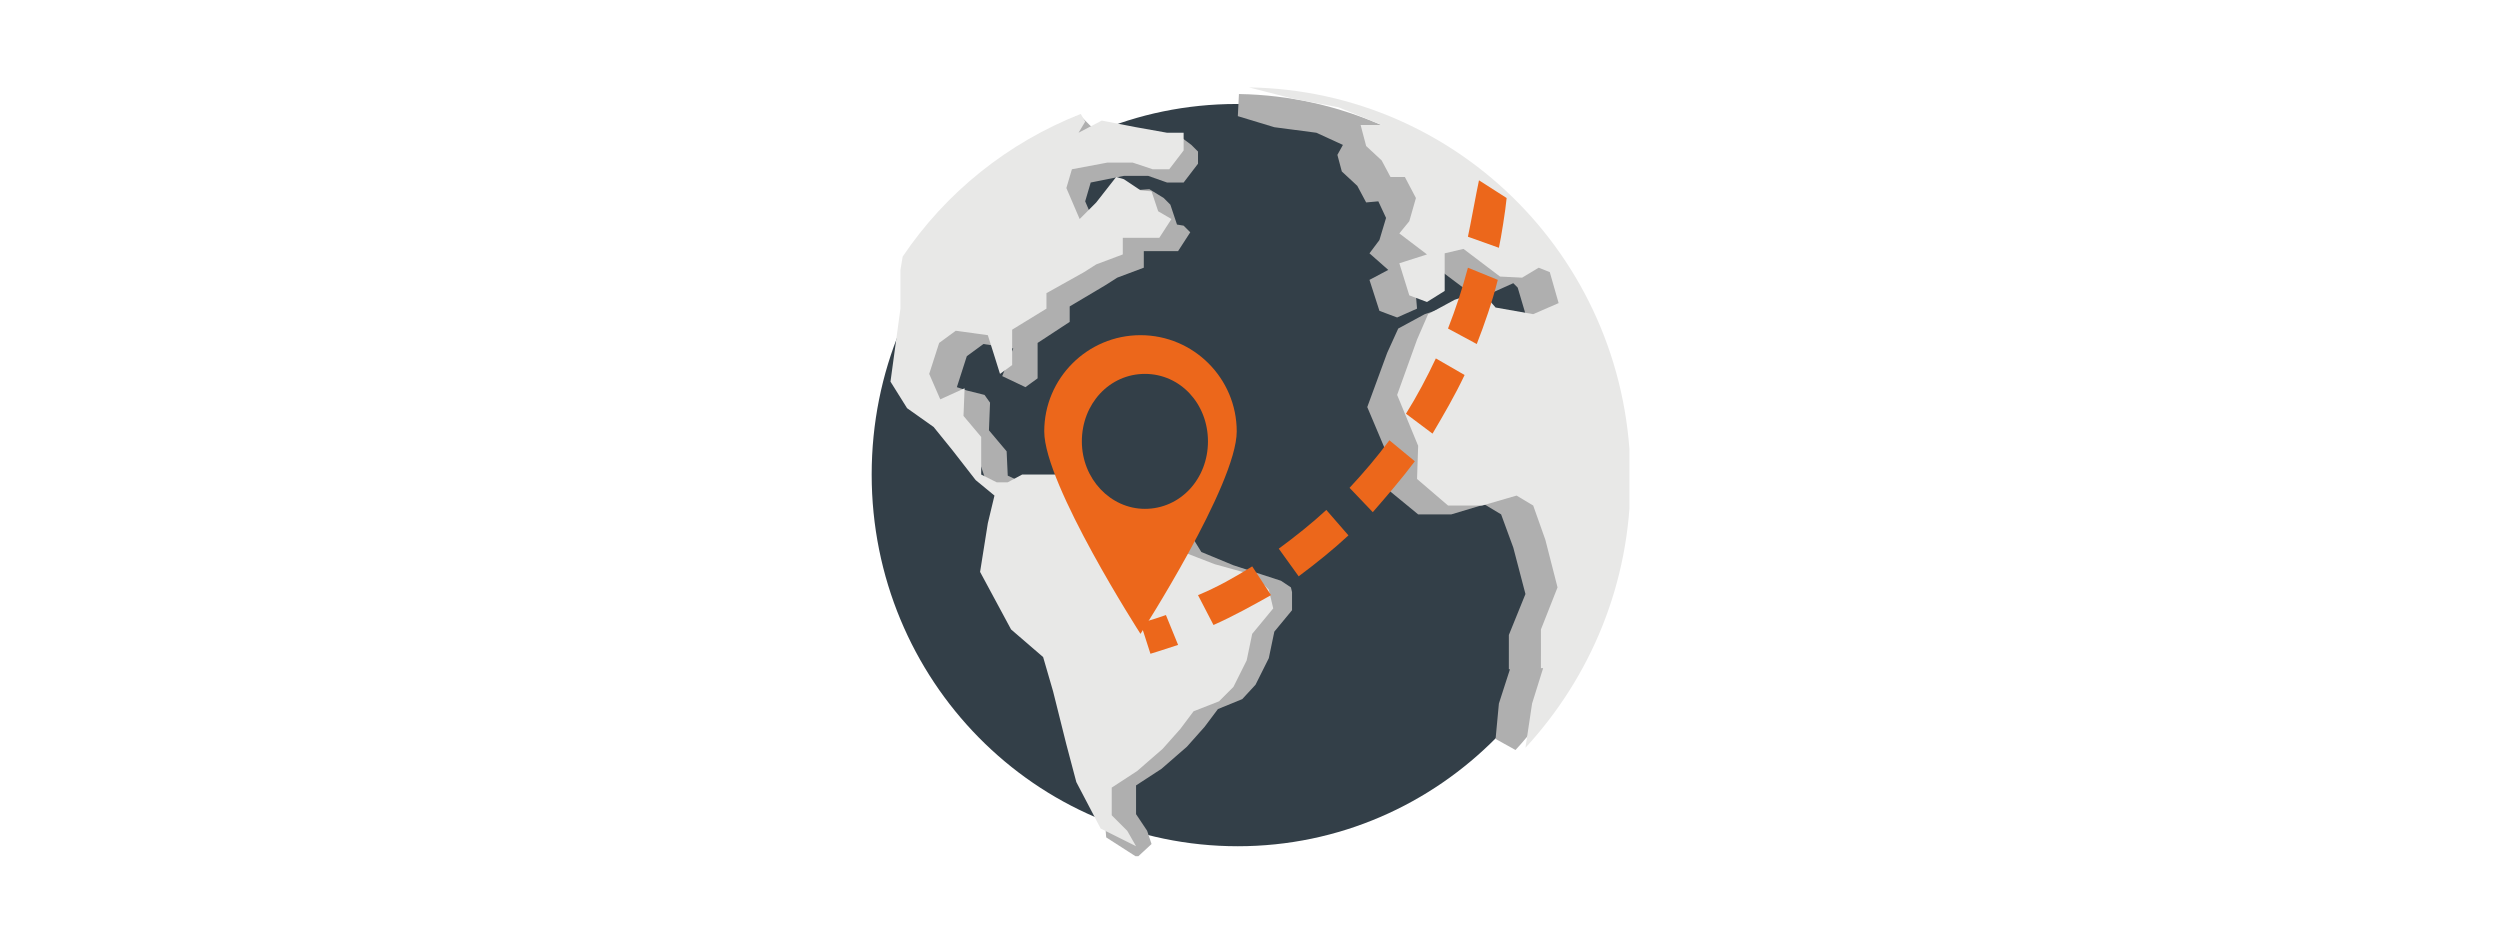 <?xml version="1.0" encoding="utf-8"?>
<!-- Generator: Adobe Illustrator 23.0.1, SVG Export Plug-In . SVG Version: 6.00 Build 0)  -->
<svg version="1.1" id="Layer_1" xmlns="http://www.w3.org/2000/svg" xmlns:xlink="http://www.w3.org/1999/xlink" x="0px" y="0px"
	 viewBox="0 0 226 86" style="enable-background:new 0 0 226 86;" xml:space="preserve">
<style type="text/css">
	.st0{opacity:0.15;fill:#9A9999;}
	.st1{fill:#B8B7B7;}
	.st2{fill:#FF6200;}
	.st3{fill:#E7E8EA;}
	.st4{fill:#9E9E9E;}
	.st5{fill:#C8C7C7;}
	.st6{fill:#CC5716;}
	.st7{fill:#EF7C2E;}
	.st8{fill:#BA5217;}
	.st9{opacity:0.25;}
	.st10{fill:#E8E7E7;}
	.st11{fill:#F49C5D;}
	.st12{fill:#676767;}
	.st13{fill:#A5A4A4;}
	.st14{fill:none;stroke:#676767;stroke-width:1.123;stroke-miterlimit:10;}
	.st15{fill:#919191;}
	.st16{fill:#B04C17;}
	.st17{fill:#EC681C;}
	.st18{fill:#CC5816;}
	.st19{fill:#EF7D2F;}
	.st20{fill:#DD6011;}
	.st21{fill:none;stroke:#CC5816;stroke-width:1.123;stroke-miterlimit:10;}
	.st22{fill:#DCDCDC;}
	.st23{fill:none;stroke:#919191;stroke-width:1.123;stroke-miterlimit:10;}
	.st24{fill:none;stroke:#B8B7B7;stroke-width:1.123;stroke-miterlimit:10;}
	.st25{fill:#DBDBDB;}
	.st26{fill:#EB6B16;}
	.st27{fill:#CA5927;}
	.st28{fill:none;stroke:#919191;stroke-width:3.369;stroke-linecap:round;stroke-miterlimit:10;}
	.st29{fill:#B04D17;}
	.st30{fill:#2D353A;}
	.st31{fill:#454447;}
	.st32{fill:#595A5C;}
	.st33{fill:#2F383F;}
	.st34{fill:#47515A;}
	.st35{fill:#334049;}
	.st36{fill:#353E44;}
	.st37{fill:#E2C4A6;}
	.st38{fill:#F2D8B3;}
	.st39{fill:#69472E;}
	.st40{fill:#4C4D4F;}
	.st41{fill:#6E6D70;}
	.st42{fill:#333335;}
	.st43{fill:#3E464D;}
	.st44{fill:#33393D;}
	.st45{fill:#9A9999;}
	.st46{fill:#B25017;}
	.st47{fill:#515A61;}
	.st48{fill:#EA650F;}
	.st49{opacity:0.3;fill:#D56519;}
	.st50{opacity:0.5;fill:#DB621D;}
	.st51{fill:#EE7729;}
	.st52{fill:#68472D;}
	.st53{opacity:0.8;fill:#E8630C;}
	.st54{fill:#E8630C;}
	.st55{fill:#C45517;}
	.st56{fill:none;stroke:#4D4D4D;stroke-width:0.5;stroke-miterlimit:10;}
	.st57{opacity:0.2;fill:#9A9999;}
	.st58{fill:#FFFFFF;}
	.st59{opacity:0.29;fill:#9A9999;}
	.st60{opacity:0.3;fill:#CC5816;}
	.st61{opacity:0.5;fill:#CC5816;}
	.st62{opacity:0.4;fill:#EF7D2F;}
	.st63{fill:#E1E3E2;}
	.st64{fill:#C6C6C6;}
	.st65{fill:#CFCFCF;}
	.st66{clip-path:url(#SVGID_2_);}
	.st67{clip-path:url(#SVGID_4_);fill:#333F48;}
	.st68{clip-path:url(#SVGID_6_);}
	.st69{clip-path:url(#SVGID_8_);enable-background:new    ;}
	.st70{clip-path:url(#SVGID_10_);}
	.st71{clip-path:url(#SVGID_12_);}
	.st72{clip-path:url(#SVGID_14_);fill:#AFAFAF;}
	.st73{clip-path:url(#SVGID_16_);}
	.st74{clip-path:url(#SVGID_18_);fill:#E8E8E7;}
	.st75{clip-path:url(#SVGID_20_);}
	.st76{clip-path:url(#SVGID_22_);fill:#AFAFAF;}
	.st77{clip-path:url(#SVGID_24_);}
	.st78{clip-path:url(#SVGID_26_);enable-background:new    ;}
	.st79{clip-path:url(#SVGID_28_);}
	.st80{clip-path:url(#SVGID_30_);}
	.st81{clip-path:url(#SVGID_32_);fill:#E8E8E7;}
	.st82{clip-path:url(#SVGID_34_);}
	.st83{clip-path:url(#SVGID_36_);fill:#EC671B;}
	.st84{clip-path:url(#SVGID_38_);}
	.st85{clip-path:url(#SVGID_40_);fill:#333F48;}
	.st86{clip-path:url(#SVGID_42_);}
	.st87{clip-path:url(#SVGID_44_);fill:#EC671B;}
	.st88{clip-path:url(#SVGID_46_);}
	.st89{clip-path:url(#SVGID_48_);fill:#EC671B;}
	.st90{clip-path:url(#SVGID_50_);}
	.st91{clip-path:url(#SVGID_52_);fill:#EC671B;}
</style>
<g>
	<g>
		<defs>
			<path id="SVGID_1_" d="M145,42.9c0,18.5-14.8,33.6-33.1,33.6c-18.3,0-33.1-15-33.1-33.6S93.5,9.4,111.8,9.4
				C130.1,9.4,145,24.4,145,42.9"/>
		</defs>
		<clipPath id="SVGID_2_">
			<use xlink:href="#SVGID_1_"  style="overflow:visible;"/>
		</clipPath>
		<g class="st66">
			<defs>
				<rect id="SVGID_3_" x="-833.6" y="-267.1" width="1116.4" height="1734.7"/>
			</defs>
			<clipPath id="SVGID_4_">
				<use xlink:href="#SVGID_3_"  style="overflow:visible;"/>
			</clipPath>
			<rect x="74.3" y="5" class="st67" width="75" height="75.9"/>
		</g>
	</g>
	<g>
		<defs>
			<rect id="SVGID_5_" x="83.1" y="10.5" width="33.7" height="66.9"/>
		</defs>
		<clipPath id="SVGID_6_">
			<use xlink:href="#SVGID_5_"  style="overflow:visible;"/>
		</clipPath>
		<g class="st68">
			<defs>
				<rect id="SVGID_7_" x="-833.6" y="-267.1" width="1116.4" height="1734.7"/>
			</defs>
			<clipPath id="SVGID_8_">
				<use xlink:href="#SVGID_7_"  style="overflow:visible;"/>
			</clipPath>
			<g class="st69">
				<g>
					<defs>
						<rect id="SVGID_9_" x="83.1" y="10.2" width="34" height="68"/>
					</defs>
					<clipPath id="SVGID_10_">
						<use xlink:href="#SVGID_9_"  style="overflow:visible;"/>
					</clipPath>
					<g class="st70">
						<defs>
							<path id="SVGID_11_" d="M115.8,52.5l-4.3-1.4l-2.9-1.2l-1.6-2.6l-2.7-0.9l-2.4-1.7l-3-1.7h-4l-1.3,0.7h-1L91.1,43L91,40.8
								l-1.6-1.9l0.1-2.5L89,35.7l-1.6-0.4l-0.9-0.3l0.9-2.8l1.5-1.1l2.7,0.4l-1,2.5l2.1,1l1.1-0.8v-3.2l2.9-1.9v-1.4l3.2-1.9
								l1.1-0.7l2.4-0.9v-1.5h3.1l1.1-1.7l-0.6-0.6l-0.6-0.1l-0.6-1.8l-0.6-0.6l-1.3-0.8l-1.3,0.1l-1.8,2.3l-1.5,1.5l-1.2-2.8
								l0.5-1.7l3-0.6h2.2l1.7,0.6h1.5l1.3-1.7v-1.1l-0.6-0.6l-1.2-0.9l-5.3,0.4l-1.9,1.1l0.6-1l-2.3-2.3
								c-6.3,2.6-9.8,8.6-13.6,14.3L83.9,26v3.5L83.1,36l1.5,2.4l2.4,1.7l1.7,2.1l0.6,1.8l3.3,1.1l-0.6,2.5l-0.7,4.3l2.6,5.1
								l2.7,2.5l0.9,3.1l1.2,4.7l0.9,3.4l0.4,5l2.8,1.8l1.3-1.2l-0.4-1.2l-1-1.5V71l2.3-1.5l2.3-2l1.6-1.8l1.2-1.6l2.2-0.9l1.2-1.3
								l1.2-2.4l0.5-2.4l1.9-2.3l-0.4-1.7L115.8,52.5z"/>
						</defs>
						<clipPath id="SVGID_12_">
							<use xlink:href="#SVGID_11_"  style="overflow:visible;"/>
						</clipPath>
						<g class="st71">
							<defs>
								<rect id="SVGID_13_" x="83.1" y="10.2" width="34" height="68"/>
							</defs>
							<clipPath id="SVGID_14_">
								<use xlink:href="#SVGID_13_"  style="overflow:visible;"/>
							</clipPath>
							<rect x="78.7" y="6.1" class="st72" width="42.4" height="75.6"/>
						</g>
					</g>
				</g>
			</g>
		</g>
	</g>
	<g>
		<defs>
			<path id="SVGID_15_" d="M113.4,52l-3.6-1l-3.1-1.2l-1.6-2.6l-2.9-0.9l-2.4-1.7l-3.2-1.7h-4.2l-1.3,0.7h-1l-1.4-0.7v-3.4l-1.6-1.9
				l0.1-2.5l-2.2,1l-1-2.3l0.9-2.8l1.5-1.1l2.9,0.4l0.6,1.9l0.5,1.6l1.1-0.8v-3.2l3.1-1.9v-1.4l3.4-1.9l1.1-0.7l2.4-0.9v-1.5h3.3
				l1.1-1.7l-1.2-0.7l-0.6-1.8l-1-0.1l-1.5-1l-0.7-0.2l-1.8,2.3l-1.5,1.5l-1.2-2.8l0.5-1.7l3.2-0.6h2.3l1.8,0.6h1.5l1.3-1.7V12h-1.5
				l-2.8-0.5l-3.1-0.6L97.5,12l0.6-1l-0.4-0.7c-6.6,2.6-12.2,7.1-16.1,12.9l-0.2,1.2v3.5l-0.9,6.6l1.5,2.4l2.4,1.7l1.7,2.1l2.1,2.7
				l1.7,1.4l-0.6,2.5l-0.7,4.4l2.8,5.2l2.9,2.5l0.9,3.1l1.2,4.8l0.9,3.4l2.2,4.2l3.2,1.6l-0.8-1.4l-1.4-1.4v-2.5l2.3-1.5l2.3-2
				l1.6-1.8l1.2-1.6l2.3-0.9l1.3-1.3l1.2-2.4l0.5-2.4l1.9-2.3l-0.4-1.7L113.4,52z"/>
		</defs>
		<clipPath id="SVGID_16_">
			<use xlink:href="#SVGID_15_"  style="overflow:visible;"/>
		</clipPath>
		<g class="st73">
			<defs>
				<rect id="SVGID_17_" x="-833.6" y="-267.1" width="1116.4" height="1734.7"/>
			</defs>
			<clipPath id="SVGID_18_">
				<use xlink:href="#SVGID_17_"  style="overflow:visible;"/>
			</clipPath>
			<rect x="76.1" y="5.9" class="st74" width="43.6" height="75"/>
		</g>
	</g>
	<g>
		<defs>
			<path id="SVGID_19_" d="M136.5,60.5l-1,3.1l-0.3,3.2l1.8,1c5.7-6.1,8.9-15.7,8.9-24.7c0-18.7-15.4-34.3-33.9-34.6l-0.1,2l3.3,1
				L119,12l2.4,1.1l-0.5,0.9l0.4,1.5l1.4,1.3l0.8,1.5l1.1-0.1l0.7,1.5l-0.6,2l-0.9,1.2l1.7,1.5l-1.7,0.9l0.9,2.8l1.6,0.6l1.8-0.8
				l-0.2-2.4v-1.1l1.7-0.4l3.2,2.4l2,0.1l2-0.9l0.4,0.4l0.8,2.7l-2.3,1l-3.2-0.6l-1.3-1.5l-2.4,0.8l-2.4,1.3l-1,2.2l-1.8,4.9
				l1.9,4.5l-0.1,2.9l2.8,2.3h3l3-0.9l1.5,0.9l1.1,3l1.1,4.2l-1.5,3.7V60.5z"/>
		</defs>
		<clipPath id="SVGID_20_">
			<use xlink:href="#SVGID_19_"  style="overflow:visible;"/>
		</clipPath>
		<g class="st75">
			<defs>
				<rect id="SVGID_21_" x="-833.6" y="-267.1" width="1116.4" height="1734.7"/>
			</defs>
			<clipPath id="SVGID_22_">
				<use xlink:href="#SVGID_21_"  style="overflow:visible;"/>
			</clipPath>
			<rect x="107.5" y="4.1" class="st76" width="42.7" height="68"/>
		</g>
	</g>
	<g>
		<defs>
			<rect id="SVGID_23_" x="112.8" y="7.9" width="34.5" height="59.7"/>
		</defs>
		<clipPath id="SVGID_24_">
			<use xlink:href="#SVGID_23_"  style="overflow:visible;"/>
		</clipPath>
		<g class="st77">
			<defs>
				<rect id="SVGID_25_" x="-833.6" y="-267.1" width="1116.4" height="1734.7"/>
			</defs>
			<clipPath id="SVGID_26_">
				<use xlink:href="#SVGID_25_"  style="overflow:visible;"/>
			</clipPath>
			<g class="st78">
				<g>
					<defs>
						<rect id="SVGID_27_" x="112.7" y="7.6" width="34.9" height="60.2"/>
					</defs>
					<clipPath id="SVGID_28_">
						<use xlink:href="#SVGID_27_"  style="overflow:visible;"/>
					</clipPath>
					<g class="st79">
						<defs>
							<path id="SVGID_29_" d="M139.5,60.4l-1,3.2l-0.6,4c5.9-6.4,9.5-14.9,9.5-24.3c0-19.5-15.4-35.1-34.5-35.4l3.9,1l4.2,0.8
								l3.9,1.6h-1.9l0.5,1.9l1.4,1.3l0.8,1.5h1.3l1,1.9l-0.6,2.1l-0.9,1.1l2.5,1.9l-2.5,0.8l0.9,2.9l1.6,0.6l1.6-1V24v-1.1l1.7-0.4
								l3.3,2.5l2,0.1l1.5-0.9l1,0.4l0.8,2.8l-2.3,1l-3.4-0.6l-1.3-1.5l-2.4,0.8l-2.4,1.3l-1,2.3l-1.8,5l1.9,4.6l-0.1,3l2.8,2.4h3.1
								l3.1-0.9l1.5,0.9l1.1,3.1l1.1,4.3l-1.5,3.8V60.4z"/>
						</defs>
						<clipPath id="SVGID_30_">
							<use xlink:href="#SVGID_29_"  style="overflow:visible;"/>
						</clipPath>
						<g class="st80">
							<defs>
								<rect id="SVGID_31_" x="112.7" y="7.6" width="34.9" height="60.2"/>
							</defs>
							<clipPath id="SVGID_32_">
								<use xlink:href="#SVGID_31_"  style="overflow:visible;"/>
							</clipPath>
							<rect x="108.4" y="3.5" class="st81" width="43.2" height="68.4"/>
						</g>
					</g>
				</g>
			</g>
		</g>
	</g>
	<g>
		<defs>
			<path id="SVGID_33_" d="M111.8,39c0,4.8-8.7,18.3-8.7,18.3S94.4,43.8,94.4,39s3.9-8.7,8.7-8.7C107.9,30.3,111.8,34.2,111.8,39"/>
		</defs>
		<clipPath id="SVGID_34_">
			<use xlink:href="#SVGID_33_"  style="overflow:visible;"/>
		</clipPath>
		<g class="st82">
			<defs>
				<rect id="SVGID_35_" x="-833.6" y="-267.1" width="1116.4" height="1734.7"/>
			</defs>
			<clipPath id="SVGID_36_">
				<use xlink:href="#SVGID_35_"  style="overflow:visible;"/>
			</clipPath>
			<rect x="90" y="25.9" class="st83" width="26.2" height="35.8"/>
		</g>
	</g>
	<g>
		<defs>
			<path id="SVGID_37_" d="M109.2,39.9c0,3.4-2.5,6.1-5.7,6.1c-3.1,0-5.7-2.7-5.7-6.1c0-3.4,2.5-6.1,5.7-6.1
				C106.7,33.8,109.2,36.5,109.2,39.9"/>
		</defs>
		<clipPath id="SVGID_38_">
			<use xlink:href="#SVGID_37_"  style="overflow:visible;"/>
		</clipPath>
		<g class="st84">
			<defs>
				<rect id="SVGID_39_" x="-833.6" y="-267.1" width="1116.4" height="1734.7"/>
			</defs>
			<clipPath id="SVGID_40_">
				<use xlink:href="#SVGID_39_"  style="overflow:visible;"/>
			</clipPath>
			<rect x="93.5" y="29.4" class="st85" width="20.1" height="20.9"/>
		</g>
	</g>
	<g>
		<defs>
			<path id="SVGID_41_" d="M104,59.1l-0.9-2.8c0,0,0.9-0.2,2.3-0.7l1.1,2.7C105,58.8,104,59.1,104,59.1"/>
		</defs>
		<clipPath id="SVGID_42_">
			<use xlink:href="#SVGID_41_"  style="overflow:visible;"/>
		</clipPath>
		<g class="st86">
			<defs>
				<rect id="SVGID_43_" x="-833.6" y="-267.1" width="1116.4" height="1734.7"/>
			</defs>
			<clipPath id="SVGID_44_">
				<use xlink:href="#SVGID_43_"  style="overflow:visible;"/>
			</clipPath>
			<rect x="98.8" y="51.2" class="st87" width="12.2" height="12.2"/>
		</g>
	</g>
	<g>
		<defs>
			<path id="SVGID_45_" d="M109.7,56.5l-1.4-2.7c1.7-0.7,3.3-1.6,4.9-2.6l1.7,2.6C113.3,54.7,111.5,55.7,109.7,56.5 M117.4,52.1
				l-1.8-2.5c1.5-1.1,3-2.3,4.3-3.5l2,2.3C120.5,49.7,119,50.9,117.4,52.1 M124.1,46.3l-2.1-2.2c1.3-1.4,2.5-2.8,3.6-4.3l2.3,1.9
				C126.7,43.3,125.4,44.8,124.1,46.3 M129.5,39.2l-2.4-1.8c1-1.6,1.9-3.3,2.7-5l2.6,1.5C131.5,35.8,130.5,37.5,129.5,39.2
				 M133.5,31.1l-2.6-1.4c0.7-1.8,1.3-3.6,1.8-5.5l2.7,1.1C134.9,27.3,134.2,29.3,133.5,31.1"/>
		</defs>
		<clipPath id="SVGID_46_">
			<use xlink:href="#SVGID_45_"  style="overflow:visible;"/>
		</clipPath>
		<g class="st88">
			<defs>
				<rect id="SVGID_47_" x="-833.6" y="-267.1" width="1116.4" height="1734.7"/>
			</defs>
			<clipPath id="SVGID_48_">
				<use xlink:href="#SVGID_47_"  style="overflow:visible;"/>
			</clipPath>
			<rect x="104" y="19.8" class="st89" width="35.8" height="41"/>
		</g>
	</g>
	<g>
		<defs>
			<path id="SVGID_49_" d="M135.5,22.4l-2.8-1c0.2-0.9,0.8-4.2,1-5.1l2.5,1.6C136.1,19,135.7,21.5,135.5,22.4"/>
		</defs>
		<clipPath id="SVGID_50_">
			<use xlink:href="#SVGID_49_"  style="overflow:visible;"/>
		</clipPath>
		<g class="st90">
			<defs>
				<rect id="SVGID_51_" x="-833.6" y="-267.1" width="1116.4" height="1734.7"/>
			</defs>
			<clipPath id="SVGID_52_">
				<use xlink:href="#SVGID_51_"  style="overflow:visible;"/>
			</clipPath>
			<rect x="128.4" y="12" class="st91" width="12.2" height="14.8"/>
		</g>
	</g>
</g>
</svg>